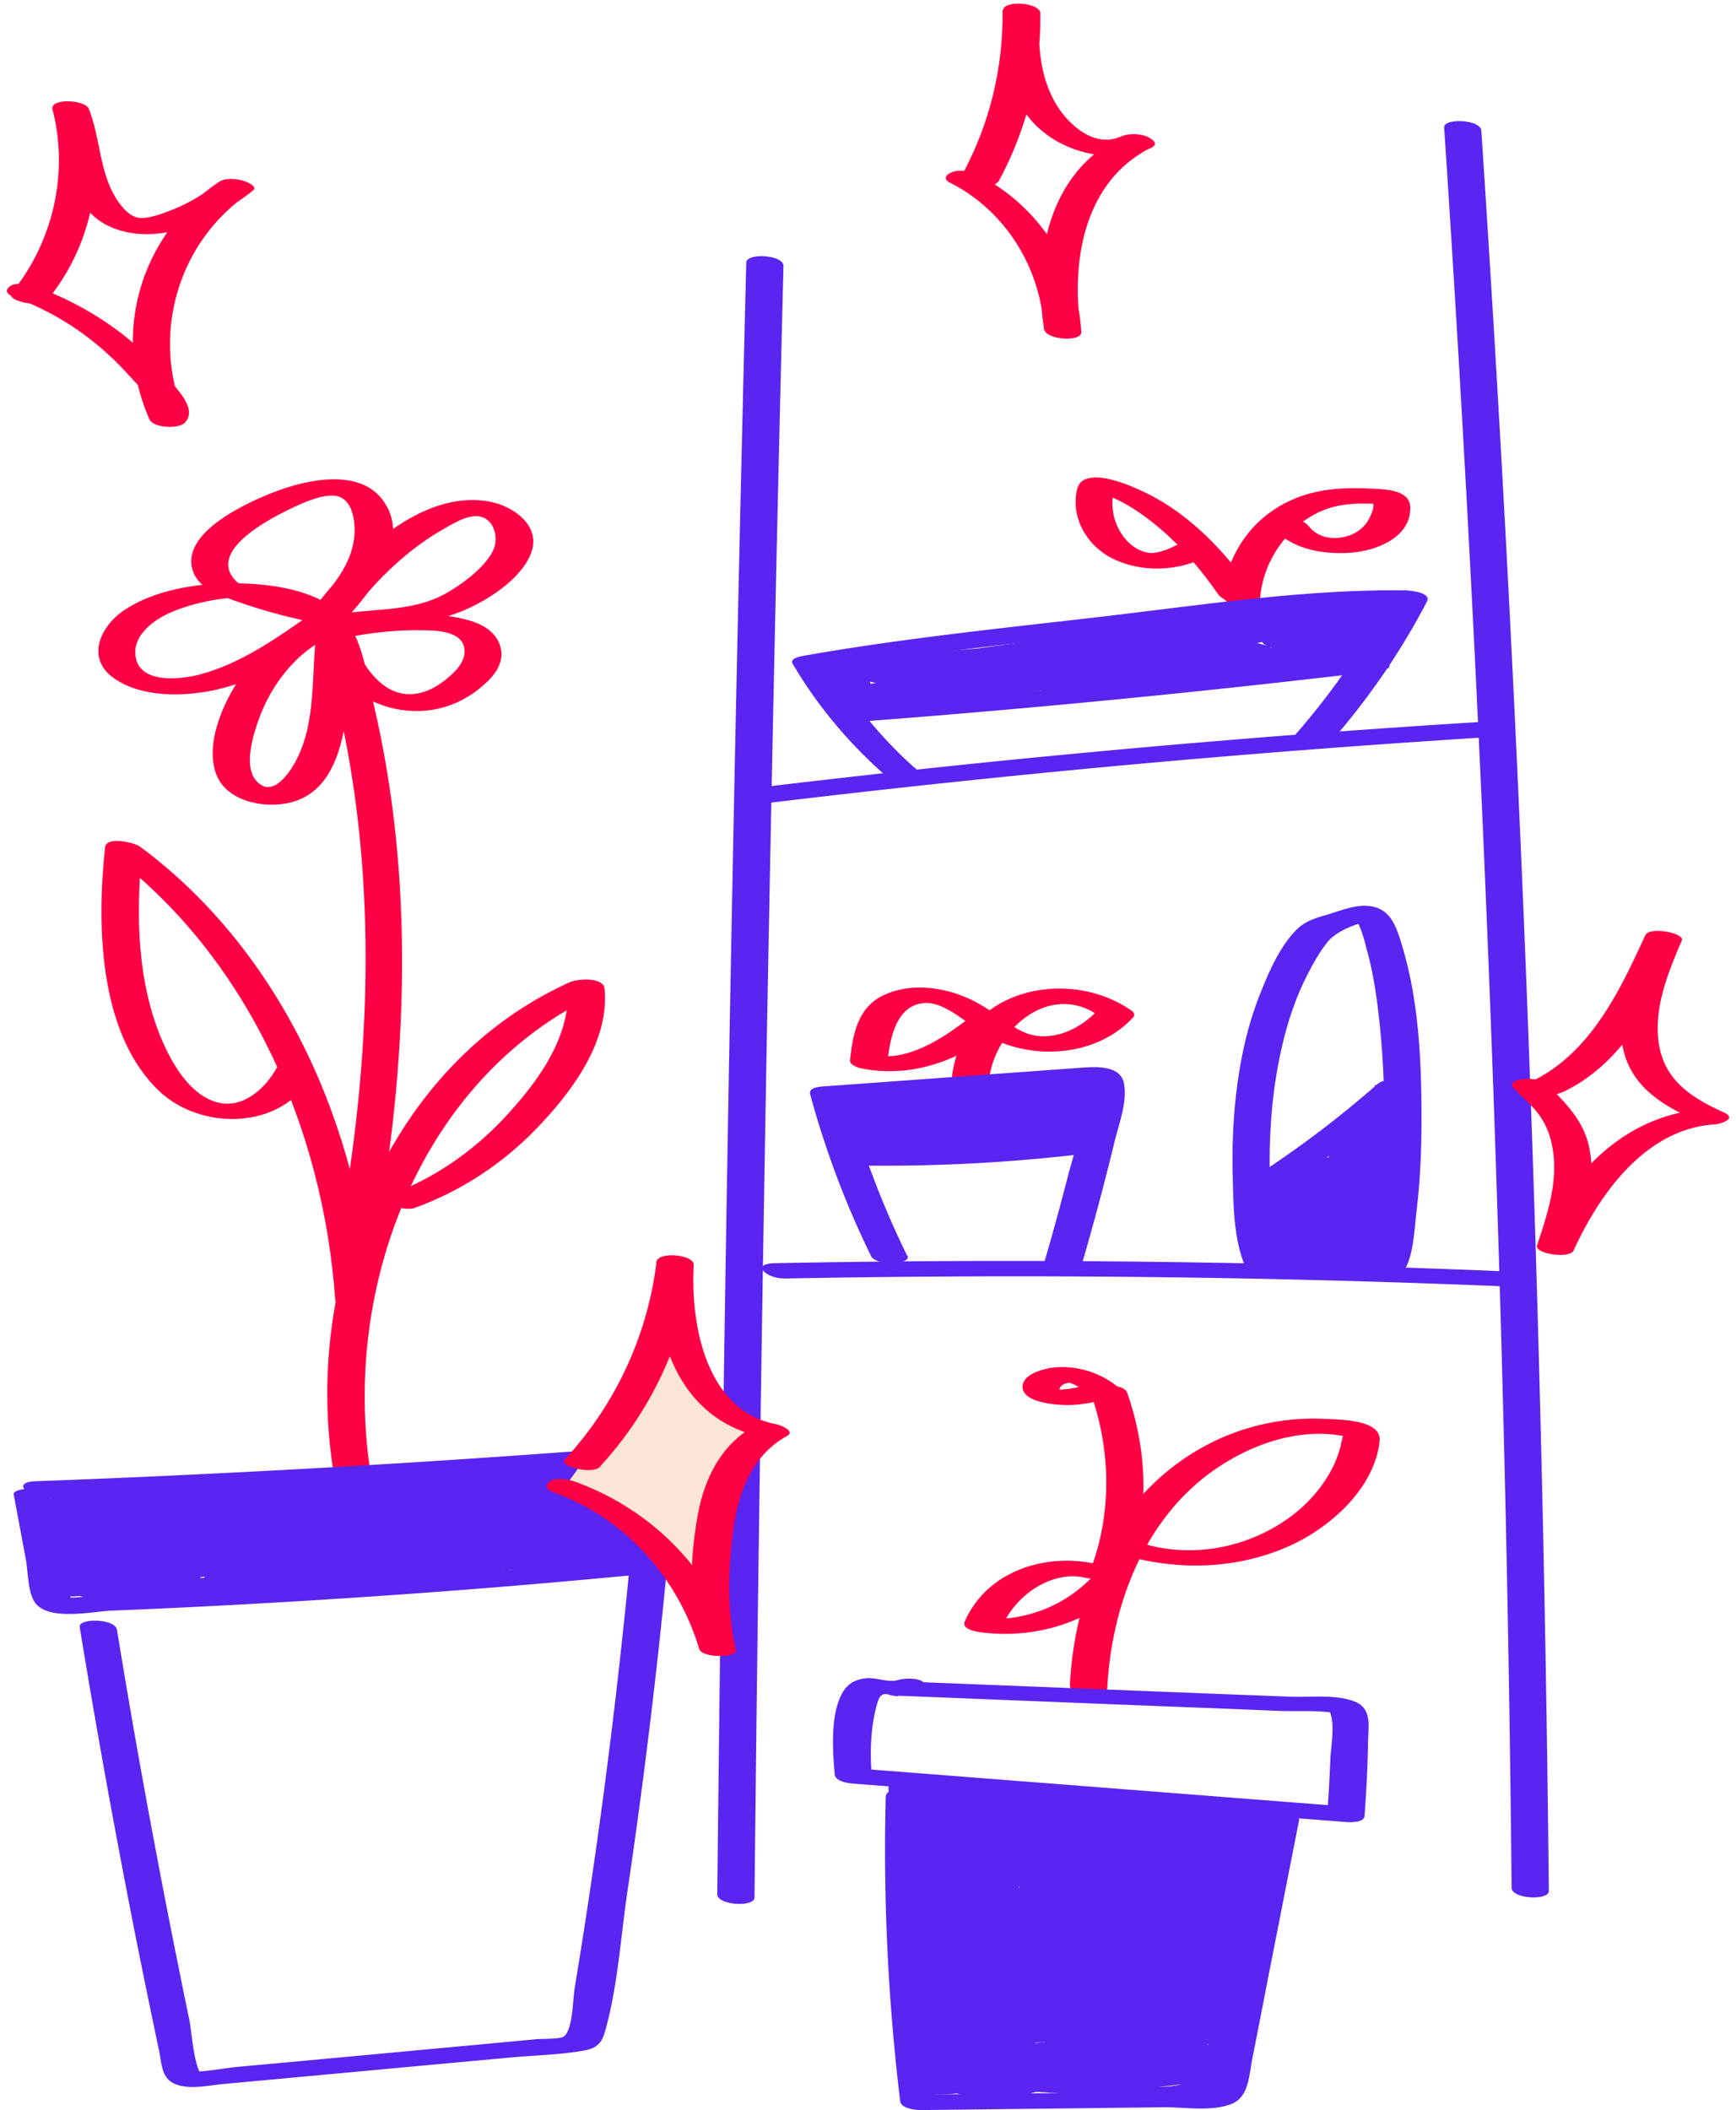 <svg xmlns="http://www.w3.org/2000/svg" width="223" height="271" fill="none"><path fill="#FE0044" d="M142.235 216.868c.552-10.947 4.947-22.326 14.408-28.533 4.323-2.838 9.654-4.691 14.889-4.065.336.048.649.096.961.144.672.12.264.048.264.048l-.264-.048-.096.505c-.12.289-.144.698-.24 1.011a14.36 14.36 0 0 1-1.633 3.729c-1.345 2.189-3.194 4.089-5.308 5.533-5.331 3.681-12.175 4.907-18.394 3.055-.841-.241-2.546-.601-3.314.048-.769.65 0 1.155.744 1.396 6.988 2.068 14.601 1.876 21.301-1.107 5.259-2.334 10.998-7.386 11.671-13.496.312-2.815-5.284-2.767-7.157-2.863a29.391 29.391 0 0 0-9.701 1.179c-6.34 1.876-11.911 5.894-15.778 11.259-4.562 6.327-6.772 14.073-7.156 21.796-.072 1.395 4.707 1.756 4.779.409h.024z"/><path fill="#FE0044" d="M140.626 200.821c-6.532-1.371-13.856 1.011-16.69 7.41-.48 1.059 1.585 1.347 2.209 1.42 6.772.866 13.881-1.251 18.683-6.159.673-.698-1.224-1.251-1.56-1.323-.865-.169-2.306-.289-3.002.409-1.873 1.924-4.179 3.44-6.724 4.33a18.22 18.22 0 0 1-3.722.89c-.481.048-1.057.096-1.706.096h-.624c-.384-.024-.768-.072-1.153-.12l2.21 1.419c.96-2.165 2.521-4.089 4.562-5.316.985-.602 2.042-1.059 3.17-1.275 1.201-.241 2.018-.193 2.978 0 .769.168 2.474.361 3.002-.409.528-.77-1.153-1.227-1.561-1.323l-.072-.049z"/><path fill="#FE0044" d="M144.997 201.688c2.713-7.386 2.377-15.469-.216-22.855-.433-1.251-5.14-1.299-4.659.096 2.521 7.193 2.737 15.132.096 22.326-.36 1.01 4.25 1.876 4.779.409v.024z"/><path fill="#FE0044" d="M143.387 177.967a11.025 11.025 0 0 0-4.01-1.997c-1.801-.481-3.818-.577-5.619 0-.697.217-1.417.529-1.946 1.059-.456.457-.624 1.202-.264 1.78.529.818 1.609 1.106 2.498 1.323.96.217 1.945.289 2.906.313 1.849.024 3.65-.361 5.427-.746.264-.048.72-.289.768-.626.048-.336-.408-.625-.648-.745-1.057-.506-2.258-.53-3.386-.289.48-.096.048 0-.072 0-.144.024-.288.048-.432.096-.289.048-.577.12-.865.169-.288.048-.576.096-.865.12-.144 0-.288 0-.432.048.168 0 .601-.096 0 0h-.36c-.12-.048-.312-.024-.432-.024-.457-.048.552.12.072 0-.192-.048-.577-.168.12.048-.312-.096.36.168.144.072-.12-.048-.072-.024.144.096-.096-.072-.096-.072-.024 0 .096.145-.072-.192-.072-.24l.072.265a1.17 1.17 0 0 1 .072-.578l-.096.241c.072-.145.168-.265.264-.385.12-.096.12-.096 0 0l.096-.072c.144-.073.288-.193.432-.217-.384.096 0 0 .073 0 .072-.024.168-.048.24-.072-.289.048-.337.072-.12.024.12 0 .264 0 .384-.048-.36.024-.432.024-.192 0h.264-.264.192c.192 0 .096 0-.312-.048.072 0 .168.024.24.048-.529-.169.432.072 0 0 .048 0 .408.168.408.144-.264-.12-.312-.12-.12-.048.048.024.12.048.168.072.144.072.264.121.384.193.048 0 .457.264.264.144-.192-.12.217.144.241.169.144.096.264.192.408.312.84.65 2.209.818 3.242.626.384-.072.912-.145 1.152-.481.193-.265.072-.578-.168-.77l.024.024zm-95.745 11.428c-3.89-24.058 6.532-51.555 29.658-61.972l-4.418-.866c.6 6.399-3.699 12.221-7.805 16.696-4.106 4.474-9.318 8.155-15.153 10.248-2.353.842 2.09 2.069 3.266 1.66 6.003-2.165 11.359-5.678 15.777-10.273 4.419-4.595 9.342-11.066 8.693-17.898-.144-1.54-3.506-1.275-4.418-.866-23.462 10.561-34.365 38.419-30.402 62.886.24 1.516 4.97 1.516 4.778.409l.024-.024z"/><path fill="#FE0044" d="M47.81 167.286c-1.584-22.398-11.502-44.964-29.825-58.556-.672-.505-4.347-1.395-4.49.096-1.057 9.864-.865 23.697 6.82 31.179 5.426 5.292 15.897 5.148 19.763-1.901.696-1.299-3.914-2.093-4.563-.914-1.44 2.622-4.298 5.22-7.54 4.402-3.41-.866-5.692-4.667-7.012-7.65-3.362-7.554-3.555-16.599-2.69-24.683l-4.49.096c18.01 13.352 27.712 35.533 29.273 57.522.096 1.491 4.875 1.636 4.779.409h-.024z"/><path fill="#FE0044" d="M48.219 159.179c4.154-22.662 5.067-46.287-.24-68.829-.937-3.97-1.561-9.695-5.091-12.269-3.53-2.574-8.79-3.151-12.968-3.176-4.587 0-10.014.842-13.905 3.417-3.097 2.044-5.043 6.182-1.416 8.757 3.626 2.574 9.15 2.405 13.232 1.491 6.075-1.395 11.382-5.004 16.425-8.564 1.105-.77-.696-1.42-1.296-1.54-2.426-.457-4.827-1.01-7.205-1.732-1.56-.481-4.298-.962-5.475-2.141-3.554-3.633 3.65-7.554 6.22-8.853 1.68-.843 4.226-2.093 6.171-2.093 2.378 0 2.906 2.67 2.882 4.595-.072 3.776-2.545 6.736-4.899 9.43l4.563.914c3.29-4.282 7.228-8.107 11.959-10.754 1.369-.77 3.578-2.165 5.187-1.226 1.345.794 1.61 2.862.96 4.138-1.104 2.213-4.01 4.33-6.075 5.485-4.587 2.574-10.11 1.78-15.08 2.91-4.324.987-7.974 3.393-10.64 6.953-2.473 3.296-5.162 8.83-3.865 13.015.96 3.104 4.418 4.283 7.396 4.234 10.806-.144 9.39-14.94 10.398-22.132l-1.249.721c3.242-.65 6.508-1.034 9.846-.986 1.85.024 5.547 0 5.62 2.646.048 1.492-1.225 2.719-2.282 3.585-2.57 2.14-5.667 2.863-8.429.577-2.09-1.756-3.266-4.258-3.914-6.856-.312-1.227-5.02-1.42-4.659.096 2.281 9.358 13.664 13.665 21.325 7.337 1.585-1.299 3.17-3.055 2.57-5.244-.529-1.973-2.402-2.983-4.227-3.464-5.668-1.516-12.464-.674-18.107.433-.408.072-1.177.192-1.249.721-.768 5.51.024 11.692-2.617 16.793-.913 1.78-3.098 4.979-5.14 2.742-1.728-1.9-.408-5.966.337-8.035 1.56-4.306 4.73-8.468 8.957-10.441 4.803-2.237 10.446-1.275 15.49-2.767 3.626-1.082 9.149-4.306 10.518-8.107 1.272-3.512-2.402-6.014-5.404-6.544C54.03 62.83 45.53 71.37 40.678 77.672c-.84 1.083 3.674 1.949 4.563.914 3.122-3.56 7.516-9.623 3.89-14.41-3.122-4.114-9.894-2.526-13.904-.987-3.362 1.3-12.223 5.22-10.422 10.225.84 2.31 3.602 3.103 5.691 3.85 3.602 1.274 7.3 2.236 11.047 2.934l-1.297-1.54c-4.49 3.152-9.27 6.592-14.649 7.987-2.545.65-7.925 1.252-8.213-2.622-.192-2.454 2.258-4.306 4.227-5.22 4.635-2.165 14.625-3.777 18.37 1.01 1.298 1.66 1.754 4.162 2.306 6.183.793 2.863 1.441 5.726 2.017 8.637 4.155 21.122 3.098 43.014-.768 64.089-.24 1.251 4.515 1.852 4.779.409l-.096.048z"/><path fill="#5A25F1" d="M5.713 192.185a1925.015 1925.015 0 0 0 77.182-4.451c3.242-.265.985-2.117-1.104-1.949a1877.255 1877.255 0 0 1-77.182 4.451c-3.266.12-.96 2.045 1.104 1.949z"/><path fill="#5A25F1" d="m1.775 192.017 1.537 8.204c.288 1.491.24 4.498 1.297 5.749 1.873 2.214 7.324.987 9.677.891a1223.578 1223.578 0 0 0 32.516-1.757 1189.45 1189.45 0 0 0 31.266-2.502c2.546-.24 5.115-.457 7.66-.721 1.298-.145 3.003-.121 3.795-1.372.96-1.515.48-4.402.48-6.086 0-2.719-.096-5.437-.288-8.156-.096-1.395-3.146-1.275-4.034-1.034-1.513.433-3.05.842-4.563 1.275-1.032.289-.72.842-.12 1.347.745.626 2.498.529 3.386.289 1.513-.433 3.05-.842 4.563-1.275l-4.035-1.035c.168 2.334.264 4.667.288 7.001 0 1.684.433 4.571-.192 6.135-.624 1.563-3.458 1.227-5.115 1.371-2.16.216-4.322.409-6.484.601a1143.33 1143.33 0 0 1-27.16 2.141c-9.053.602-17.338 1.083-26.007 1.492-2.378.12-4.73.217-7.108.313-.6.024-5.74.577-5.908.216 1.753.963 2.257.626 1.513-.962l-.216-1.179a151.707 151.707 0 0 0-.672-3.512l-1.321-7.049c-.288-1.516-4.995-1.468-4.78-.409h.025v.024z"/><path fill="#5A25F1" d="M10.228 208.905a1218.89 1218.89 0 0 0 6.46 36.062c1.2 6.183 2.473 12.365 3.77 18.524.288 1.395.288 3.176 1.657 3.97 1.777 1.058 4.683.36 6.556.192 12.343-1.131 24.687-2.285 37.03-3.416 2.954-.265 6.028-.337 8.957-.818 1.753-.289 2.546-.722 3.05-2.478 1.633-5.702 2.017-12.101 2.882-17.971a824.28 824.28 0 0 0 5.067-41.379c.12-1.347-4.659-1.804-4.779-.409-1.753 18.115-4.082 36.183-7.06 54.154-.24 1.395-.216 5.388-1.417 6.23-.48.337-2.978.265-3.578.337-1.2.121-2.377.217-3.578.337-4.587.433-9.15.842-13.736 1.275-4.587.433-9.15.842-13.737 1.275-2.377.217-4.778.433-7.156.65-2.09.192-4.538.77-6.628.577l2.017.65c-1.152-1.299-1.344-5.654-1.705-7.362a586.72 586.72 0 0 1-1.416-6.953 1029.06 1029.06 0 0 1-2.834-14.506 1141.387 1141.387 0 0 1-5.02-28.508c-.24-1.516-4.97-1.516-4.778-.409l-.024-.024z"/><path fill="#FE0044" d="M127.058 138.56c.84-6.567 7.924-12.509 14.144-8.083l-.168-.77c-1.921 2.117-4.923 3.729-7.877 3.32-1.657-.216-3.025-1.179-4.346-2.117-1.537-1.082-3.074-2.141-4.827-2.863-3.266-1.371-7.3-1.78-10.566-.192-3.266 1.588-3.891 5.052-4.227 8.324-.072.673 1.249 1.01 1.681 1.082 6.388 1.179 12.295-1.082 17.338-4.931 1.465-1.131-3.025-2.118-4.058-1.324-3.218 2.478-7.613 5.317-11.863 4.523l1.681 1.083c.312-2.983 1.057-7.723 4.995-7.795 1.681-.024 3.434 1.179 4.755 2.093 1.441.986 2.833 2.093 4.442 2.791 5.692 2.478 13.136 1.636 17.435-3.08.216-.24.048-.601-.168-.769-8.213-5.822-21.733-2.767-23.126 8.275-.168 1.299 4.611 1.829 4.779.409l-.024.024z"/><path fill="#5A25F1" d="m115.386 217.782 28.289 1.131 14.145.553 6.484.265c2.521.096 5.427-.145 7.876.409l-1.609-.818c1.081 1.684.385 4.835.312 6.736a157.213 157.213 0 0 1-.384 6.712l2.474-.746c-21.085-1.636-42.169-3.296-63.278-4.932l2.305 1.179c-.264-3.127-.192-6.423.673-9.454.528-1.829 1.128-1.131 2.689-1.035a8.947 8.947 0 0 0 3.194-.361c1.081-.313.721-.842.12-1.347-.744-.625-2.521-.553-3.386-.289-1.152.337-2.809-.385-4.058-.24-1.081.12-2.017.481-2.69 1.371-1.969 2.646-1.585 7.891-1.32 10.97.072.89 1.681 1.131 2.305 1.179 21.085 1.636 42.169 3.296 63.278 4.932.528.048 2.401.12 2.473-.746.24-3.176.408-6.327.456-9.503.024-1.972.529-4.21-1.561-5.148-2.425-1.058-5.955-.577-8.549-.698l-10.014-.385-40.079-1.587c-.529 0-2.45-.145-2.474.745-.024.891 1.753 1.155 2.305 1.179l.024-.072z"/><path fill="#5A25F1" d="M113.778 230.701a269.503 269.503 0 0 0 1.849 39.117c.12 1.083 2.209 1.203 2.953 1.179l20.917-.241 9.99-.12c2.665-.024 6.556.65 9.029-.577 1.945-.987 1.969-3.825 2.354-5.678.672-3.392 1.344-6.808 1.993-10.2 1.345-6.809 2.665-13.593 4.01-20.401.24-1.227-4.49-1.852-4.779-.409-1.224 6.183-2.425 12.366-3.65 18.524l-1.729 8.805c-.312 1.54-.6 3.08-.912 4.643-.168.891-.241 2.743-1.105 3.224-.865.481-2.906.072-3.938.096l-4.755.048-9.51.097-19.019.216 2.954 1.179a273.085 273.085 0 0 1-1.85-39.117c.024-1.42-4.754-1.733-4.778-.409l-.024.024z"/><path fill="#FE0044" d="M161.854 76.972c.264-3.656 2.041-7.024 4.803-9.406 1.296-1.107 2.833-1.973 4.49-2.43 1.057-.289 2.162-.409 3.242-.457h1.513c.264 0 .529 0 .769.048.312 0 1.176.313.312-.024l-.817-.409c.721.553-.264 2.358-.624 2.863-.696.938-1.729 1.564-2.858 1.804-1.633.337-3.362.12-4.61-1.42-.649-.793-1.922-.961-2.882-.937-.312 0-2.378.288-1.777 1.034 2.377 2.935 6.58 3.609 10.158 3.344 3.146-.24 7.636-1.9 7.588-5.774-.024-2.189-2.833-2.333-4.466-2.43-2.162-.12-4.347-.144-6.508.193-3.314.505-6.364 1.925-8.765 4.306-2.402 2.382-4.059 5.774-4.299 9.262-.096 1.372 4.683 1.78 4.779.41l-.048.023z"/><path fill="#FE0044" d="M161.206 76.275c-3.698-5.269-8.261-10.225-14.145-13.04-1.561-.745-3.242-1.443-4.947-1.78-1.008-.192-2.857-.312-3.482.746-.36.578-.432 1.42-.456 2.093-.096 3.08 1.849 5.894 4.491 7.314 3.722 1.972 8.669 1.852 12.343-.169.937-.505-.216-1.203-.744-1.395-.961-.337-2.378-.457-3.314.048-.937.505-2.306.962-3.098.938-.937-.048-1.969-.505-2.834-1.323-.864-.818-1.561-1.997-1.873-3.175-.264-.963-.504-2.96.264-3.73l-1.153.482.241-.048-1.85-.073c3.026.626 6.268 2.887 8.67 4.98 2.761 2.406 5.091 5.22 7.18 8.204.576.818 1.969.962 2.882.938.336 0 2.329-.24 1.777-1.034l.048.024z"/><path fill="#5A25F1" d="M96.92 243.692c.576-54.49 1.464-108.957 2.641-163.447.336-15.373.696-30.745 1.081-46.094.024-1.42-4.755-1.732-4.78-.409a14258.83 14258.83 0 0 0-3.169 163.447 14723.4 14723.4 0 0 0-.552 46.094c0 1.419 4.778 1.708 4.778.409zm102.037-.842a4014.657 4014.657 0 0 0-5.644-175.86 4344.87 4344.87 0 0 0-3.026-50.209c-.096-1.467-4.875-1.636-4.778-.409a4052.49 4052.49 0 0 1 7.852 175.812c.384 16.744.649 33.513.817 50.257 0 1.443 4.803 1.708 4.779.409z"/><path fill="#5A25F1" d="M98.12 103.196a1612.866 1612.866 0 0 1 92.623-8.492c3.242-.193.985-2.093-1.104-1.95a1610.525 1610.525 0 0 0-93.776 8.589c-.865.097-1.441.458-.985 1.227.456.77 2.522.722 3.242.626zm2.522 61.01c31.291-.601 62.605-.265 93.896 1.059.528 0 2.449.12 2.473-.746.024-.866-1.753-1.155-2.305-1.179a1531.413 1531.413 0 0 0-95.169-1.107c-3.266.072-.96 1.997 1.105 1.949v.024z"/><path fill="#5A25F1" d="M116.539 161.295a116.545 116.545 0 0 1-7.828-20.786l-1.777 1.035c5.835-.433 11.647-.842 17.482-1.275 5.836-.434 11.599-1.227 17.338-1.227l-2.305-.458c1.345.578-1.777 10.586-2.113 11.861a338.763 338.763 0 0 1-3.266 11.932c-.312 1.107 4.346 1.877 4.779.409a353.804 353.804 0 0 0 4.274-15.95c.553-2.333 1.729-5.316 1.249-7.722-.456-2.286-3.53-2.117-5.307-1.997-11.071.794-22.141 1.612-33.212 2.406-.6.048-2.017.12-1.777 1.034a116.549 116.549 0 0 0 7.829 20.786c.624 1.251 5.259 1.107 4.658-.096l-.024.048zm48.149 1.395c-1.633-3.801-1.537-8.516-1.585-12.606-.048-4.09.216-8.372.937-12.51.72-4.138 1.873-8.372 3.794-12.173.768-1.516 1.609-3.056 2.666-4.379 1.152-1.467 4.034-2.622 5.907-2.742l-2.665-.674c1.08.986 1.536 3.32 1.921 4.691.552 2.021.912 4.09 1.2 6.159.505 3.753.793 7.53.913 11.307s.048 7.723-.24 11.572a71.577 71.577 0 0 1-.673 6.014c-.216 1.347-.288 4.667-1.441 5.509-1.464 1.107 3.002 2.093 4.059 1.323 2.137-1.587 2.161-6.158 2.473-8.564.481-3.945.649-7.915.649-11.884 0-7.362-.336-15.181-2.498-22.278-.816-2.718-1.609-5.1-4.803-5.124-1.609 0-3.169.65-4.706 1.107-1.537.457-2.906.818-4.035 1.948-2.185 2.19-3.578 5.461-4.707 8.3-1.368 3.44-2.257 7.073-2.785 10.73-.625 4.138-.817 8.348-.721 12.534.096 3.897.096 8.252 1.681 11.884.553 1.251 5.211 1.179 4.659-.096v-.048zM117.5 98.624a56.513 56.513 0 0 1-11.023-13.448l-1.2.987c12.463-2.238 25.095-3.513 37.678-4.98 12.583-1.468 25.695-3.513 38.615-3.392l-2.834-1.444c-3.362 6.448-7.468 12.414-12.247 17.899-.816.938 3.626 1.997 4.563.914 4.779-5.485 8.885-11.451 12.247-17.899.624-1.203-2.233-1.419-2.834-1.443-12.919-.144-25.815 1.852-38.615 3.344-12.799 1.491-25.983 2.815-38.831 5.1-.384.072-1.585.337-1.2.987 3.097 5.244 6.94 9.887 11.478 13.953.937.842 5.548.577 4.227-.602l-.024.025z"/><path fill="#5A25F1" d="M111.04 149.699c10.206.12 20.436-.481 30.546-1.804.673-.097 1.657-.505.985-1.227-.672-.722-2.353-.746-3.242-.626a206.988 206.988 0 0 1-29.393 1.708c-.553 0-2.066.169-1.778 1.035.289.866 2.234.914 2.882.938v-.024zm-.24-57.039a1542.217 1542.217 0 0 0 66.568-6.52c.864-.097 1.44-.457.984-1.227-.456-.77-2.521-.722-3.242-.626a1527.152 1527.152 0 0 1-65.415 6.448c-3.242.24-.984 2.117 1.105 1.948v-.024zm8.453 139.942v-2.767c-.865.241-1.681.505-2.498.746 7.373.721 14.769 1.515 22.165 1.9 7.397.385 14.889.241 22.238 1.492l-1.681-1.083c.624 4.114-.793 8.877-1.441 12.967a585.957 585.957 0 0 1-2.234 12.991l4.779.409a2.512 2.512 0 0 1 .024-1.515l-4.779-.409c-.216 2.79-.456 6.327-1.801 8.829-1.44 2.67-7.42 1.708-10.038 1.588-6.483-.289-12.967-1.155-19.475-.818-.769.048-1.513.096-2.281.168l-.841.072c-1.057.145-1.129.145-.24 0 .696.072.888-.24.552-.986l-.072-1.323c-.048-.746-.072-1.468-.12-2.214a311.639 311.639 0 0 1-.336-10.585c-.12-6.76-.072-13.544-.048-20.304l-4.779-.409a190.59 190.59 0 0 0 2.594 26.126c.216 1.347 4.706 1.804 4.778.409a133.42 133.42 0 0 0 0-15.204c-.072-1.468-4.85-1.66-4.778-.409a164.867 164.867 0 0 0 2.137 20.016c.24 1.371 4.803 1.756 4.779.409-.072-7.964.144-15.951.6-23.914l-4.779-.409a131.226 131.226 0 0 0 2.522 22.061c.264 1.323 4.755 1.804 4.779.409.168-7.482.408-14.988 1.945-22.349l-4.779-.409c.6 7.241 1.008 14.554 2.689 21.627.313 1.275 4.563 1.877 4.779.409 1.033-7.121 2.066-14.266 3.098-21.387l-4.779-.409 1.033 12.029c.168 1.997.312 4.018.504 6.014.144 1.396.216 2.19 1.489 2.911.672.385 4.034 1.011 4.155-.312a133.16 133.16 0 0 1 2.569-16.841l-4.779-.409c.625 6.183 1.273 12.366 2.666 18.428.288 1.3 4.563 1.877 4.779.409.456-3.031.912-6.062 1.344-9.093l.649-4.331c.072-.481.216-3.849.816-4.041l-4.034-1.035c.336 5.918.961 11.812 1.873 17.658.216 1.348 4.539 1.829 4.779.409 1.009-6.014 2.089-12.028 4.202-17.754l-4.778-.409c0 5.702.216 11.403.72 17.081.096 1.058 2.233 1.227 2.954 1.179 1.849-.121 2.209-.65 2.665-2.406a1043.69 1043.69 0 0 0 1.921-7.193c1.297-4.812 2.57-9.599 3.867-14.411l-4.779-.409c-.745 3.007-1.465 5.991-2.209 8.998l4.778.409c.505-4.162.745-8.348.673-12.534-.024-1.372-4.539-1.781-4.779-.409a23.909 23.909 0 0 0 0 8.059c.096.529.624.794 1.105.938l.552.145c.744.216 3.002.673 3.554-.265 1.081-1.732 1.273-3.464.649-5.413-.385-1.251-3.891-1.203-4.611-.409-2.666 2.911-4.059 6.568-5.403 10.225l4.778.408c.217-2.983.168-5.942-.096-8.925-.12-1.275-4.202-1.78-4.682-.673-1.177 2.718-1.081 5.461.456 8.011.576.962 3.962 1.515 4.611.409 1.753-3.032 1.849-6.448.168-9.527-.577-1.083-3.002-1.131-3.963-.77-3.674 1.323-4.61 5.557-4.586 9.118 0 1.323 4.13 1.684 4.682.673 1.105-2.068 1.681-4.306 1.345-6.688-.312-2.237-1.08-3.247-3.41-3.44-4.731-.409-6.172 5.341-6.196 9.07 0 1.395 4.467 1.78 4.779.409.625-2.67.505-5.196-.24-7.795-.336-1.154-3.17-.986-3.962-.77-2.786.746-2.786 5.943-3.098 8.228l4.779.409a40.936 40.936 0 0 0-1.177-7.265c-.288-1.179-3.194-.963-3.962-.77l-.913.216c-.336.073-.672.289-.768.626a88.395 88.395 0 0 0-1.657 7.073l4.779.409a63.492 63.492 0 0 0-1.081-7.362c-.288-1.395-3.002-1.275-4.034-1.034l-.889.216c-.312.072-.696.289-.768.626a80.495 80.495 0 0 1-1.898 7.049l4.731.168c-.816-2.43-1.633-4.86-2.449-7.314-.408-1.25-3.867-1.202-4.611-.408-1.393 1.515-1.897 3.416-2.329 5.388l4.73.169c-.648-1.877-1.296-3.777-1.945-5.654-.384-1.106-3.146-1.082-3.962-.77-1.177.458-1.537.987-1.849 2.19-.48 1.9-.649 3.945-.961 5.894l4.779.409-1.729-7.939c-.144-.698-1.057-.963-1.681-1.083l-.888-.168c-.625-.121-2.906-.385-3.098.649a45.046 45.046 0 0 1-1.297 5.004l4.779.409a60.387 60.387 0 0 0-1.873-6.784c-.385-1.131-4.419-1.467-4.731-.168a24.686 24.686 0 0 0-.6 6.64l4.778.408a36.657 36.657 0 0 0-2.377-9.286l-.696.89c2.593-.625 6.123.289 8.741.626 2.761.337 5.523.698 8.285 1.058 5.475.698 10.974 1.42 16.449 2.118l.169-1.925c-5.5-.529-11.023-1.01-16.546-1.419a430.94 430.94 0 0 0-7.853-.506c-2.401-.144-4.923-.505-7.252.337-.769.289-1.057.938-.12 1.347 6.123 2.647 12.655 3.489 19.211 4.186 1.321.145 3.818-.914 1.369-1.684-3.746-1.178-7.493-2.429-11.287-3.488-2.689-.746-5.955-1.251-8.381.457-.816.577.072 1.203.745 1.395 2.137.554 8.237 1.781 9.005-1.178.072-.313-.456-.65-.648-.746-3.843-1.708-9.774-3.224-13.352-.193-.12.169-.144.337-.048.506.816 2.381 5.043 2.453 7.012 2.622 3.554.289 7.036-.024 10.494-.818 1.369-.313.504-1.299-.36-1.54-2.594-.746-5.451-.818-7.709.866-.432.313-.456.578-.096.963 2.089 2.165 5.547 1.972 8.285 1.876 4.227-.168 8.429-.457 12.632-.842.576-.048 1.368-.313 1.2-.986-.168-.674-1.729-.842-2.257-.915a54.92 54.92 0 0 0-8.885-.336l1.104 1.948c5.187-.24 10.351-.625 15.514-1.106 1.969-.193 1.008-1.588-.409-1.805l-11.647-1.684c-.624-.096-2.665-.409-3.001.409-.337.818.96 1.203 1.561 1.324 3.818.745 7.66.697 11.526.529 2.69-.121 1.705-1.829-.48-1.949-3.482-.168-6.964-.168-10.446.12-2.93.241-6.1.385-8.597 2.117-1.129.77.72 1.396 1.297 1.54 3.001.65 5.403 1.612 7.324 4.114 1.513 1.949 2.497 4.282 3.482 6.52.408.962 2.69 1.034 3.458.89l.769-.145c.384-.072 1.2-.192 1.248-.721.12-1.203.24-1.42-.72-2.142-.817-.625-3.65-1.275-4.395-.144a16.175 16.175 0 0 0-1.825 3.849l4.779.409c.192-1.01.408-1.852.84-2.814l-1.152.481c.336-.072.672-.121 1.008-.193l-3.458-.89 2.45 8.541c.144.505 1.201.721 1.609.818l1.008.216c.817.168 2.69.361 3.098-.65.577-1.419 1.369-2.598 2.402-3.728l-4.683-.674c.144 3.56.048 7.073-.312 10.609-.144 1.323 4.586 1.805 4.779.409.336-2.261.672-4.523 1.008-6.808.192-1.275-4.491-1.828-4.779-.409a214.69 214.69 0 0 1-2.041 8.637l4.731.168-1.297-2.237c-.6-1.059-3.866-1.42-4.611-.409a10.66 10.66 0 0 0-1.801 3.801l4.779.409c-.24-1.347-.648-2.454-1.465-3.585-.72-1.01-4.154-1.563-4.731-.168-.36.914-.744 1.828-1.104 2.742l4.779.409a19.713 19.713 0 0 0-.865-4.691c-.36-1.179-4.346-1.419-4.731-.168-.408 1.371-.816 2.718-1.224 4.09l4.778.409c-.24-1.3-.576-2.527-1.032-3.753-.408-1.083-4.035-1.396-4.611-.409-.72 1.251-1.129 2.478-1.249 3.945l4.779.409c-.216-1.01-.408-2.021-.624-3.031-.216-1.083-2.113-1.203-2.954-1.179h-.816c-.649.024-1.561.12-1.826.794l-1.272 3.175 4.73.169a11.308 11.308 0 0 0-2.089-3.849c-.768-.939-3.77-1.54-4.61-.409-.769 1.058-1.345 2.141-1.85 3.344l4.779.409c-.24-1.54-.6-2.984-1.152-4.427-.433-1.155-4.299-1.419-4.731-.168-.433 1.251-.913 2.526-1.537 3.729l4.611.409c-.361-1.276-.745-2.527-1.105-3.802s-3.914-1.226-4.611-.409c-.984 1.179-1.465 2.406-1.465 3.946l4.731.168c-.312-.625-.624-1.227-.936-1.852-.505-1.011-4.035-1.492-4.611-.409-.793 1.491-1.369 2.983-1.729 4.619l4.49-.096a200.763 200.763 0 0 0-2.329-2.238c-.792-.745-3.674-1.203-4.395-.144a11.623 11.623 0 0 0-1.344 2.743l4.779.409c-.097-1.444-.193-2.911-.289-4.355-.096-1.275-4.202-1.756-4.682-.673-.601 1.371-1.081 2.718-1.393 4.186l4.731.168a13.592 13.592 0 0 0-2.042-2.358c-.84-.794-3.962-1.227-4.49.097a16.899 16.899 0 0 0-1.081 4.065l4.731.169c-.264-.987-.553-1.973-.817-2.959-.312-1.131-4.851-1.324-4.73-.169.36 3.296 1.224 5.774 4.658 6.472 3.699.769 7.589.481 11.119-.89 2.425-.939-1.921-1.877-2.762-1.757-1.969.265-3.746.048-5.595-.721l.264 1.202c1.417-.842 3.146-.817 4.731-1.01 1.585-.192 3.218-.361 4.827-.529a616.89 616.89 0 0 1 9.678-.938c2.617-.241.192-1.757-1.057-1.901-5.547-.625-11.095-.12-16.618.457l2.281 1.877a150.434 150.434 0 0 1 18.611-.939l-2.185-1.804c-6.676 2.213-13.856 1.997-20.46 4.499-2.425.914 1.921 1.876 2.762 1.756a219.11 219.11 0 0 1 16.353-1.78c2.738-.193 1.657-1.708-.48-1.949a49.639 49.639 0 0 0-11.647.144c-.576.073-1.777.53-.984 1.227 2.305 1.997 5.619 2.117 8.525 2.238 3.77.168 7.54-.048 11.286-.578 1.441-.216 1.561-1.203.144-1.66-2.473-.77-4.995-1.227-7.588-1.227-1.849 0-4.347-.072-5.595 1.564-.601.77 1.2 1.227 1.561 1.323 5.187 1.227 10.686.217 14.72-3.392.12-.168.144-.337.048-.505l-.408-.794c-.408-.818-2.137-.962-2.882-.938-1.921.096-3.41.577-4.178 2.43-.384.938 2.689 1.203 2.954 1.178 1.801-.048 3.53-.505 4.418-2.189.432-.818-1.056-1.227-1.561-1.323-3.314-.698-6.604-.409-9.629 1.155-.721.385-.169.938.264 1.203 3.362 1.996 7.804 2.141 11.262.312l-4.298-1.13c-2.642 3.296 3.242 4.907 5.139 2.839.816-.891-3.578-1.997-4.563-.915l-.264.289 1.729-.529h-.408a78.19 78.19 0 0 0 2.305.457c.072-.481.288-.914.649-1.227 1.032-1.275-3.675-1.468-4.299-1.131-1.393.746-2.353.77-3.698-.048l.264 1.203c1.345-.698 2.642-1.059 4.154-.746l-1.56-1.323c-.121.241-.601 1.155-.961 1.155l2.954 1.179.504-.891-2.882-.938c.601 1.179-3.218 2.55-3.746 2.719-1.537.481-2.954.505-4.515.144l1.561 1.323c1.033-1.371 4.803-.192 6.052.193l.144-1.66c-2.305.337-4.635.553-6.964.553-1.873 0-4.851.385-6.34-.938l-.984 1.227a40.727 40.727 0 0 1 9.221-.096l-.48-1.949a250.96 250.96 0 0 0-17.507 1.852l2.762 1.757c6.58-2.502 13.784-2.286 20.46-4.499 2.33-.77-1.465-1.805-2.185-1.805a159.494 159.494 0 0 0-19.764 1.035c-.768.096-1.561.481-.985 1.227.577.746 2.426.722 3.242.625 4.731-.505 9.438-.938 14.193-.409l-1.057-1.9c-3.818.337-7.612.722-11.431 1.131-3.121.336-6.82.24-9.581 1.9-.625.385-.288.962.264 1.203 3.65 1.54 7.42 2.069 11.359 1.516l-2.762-1.757c-1.609.626-3.842 1.444-5.571.939-1.729-.506-1.969-2.863-2.138-4.451l-4.73-.168c.264.986.552 1.972.816 2.959.312 1.106 4.563 1.467 4.731.168a14.946 14.946 0 0 1 1.081-4.066l-4.491.097c.6.577 1.105 1.154 1.585 1.852.624.914 4.394 1.636 4.731.168.288-1.275.648-2.478 1.176-3.704l-4.682-.674.288 4.354c.096 1.444 4.346 1.732 4.779.409.288-.89.624-1.491 1.128-2.237l-4.394-.144c.768.745 1.537 1.491 2.329 2.237.72.674 4.203 1.299 4.491-.096a14.994 14.994 0 0 1 1.513-4.138l-4.611-.409c.312.625.624 1.227.936 1.852.481.939 4.707 1.54 4.731.169.024-1.372.384-2.43 1.249-3.465l-4.611-.409c.36 1.275.745 2.526 1.105 3.802.312 1.082 4.106 1.395 4.611.409a30.707 30.707 0 0 0 1.753-4.211l-4.731-.168c.48 1.275.816 2.55 1.032 3.897.217 1.468 4.227 1.708 4.779.409.433-1.034.985-1.948 1.633-2.838l-4.61-.409c.96 1.178 1.632 2.381 2.089 3.849.408 1.251 4.25 1.347 4.731.168l1.272-3.175-1.825.769h.817c-.985-.409-1.969-.818-2.954-1.202.216 1.01.408 2.02.624 3.031.265 1.299 4.683 1.828 4.779.409.096-1.299.36-2.286 1.033-3.44l-4.611-.409c.384 1.058.696 2.117.913 3.223.264 1.372 4.37 1.829 4.778.409.409-1.419.817-2.718 1.225-4.09l-4.731-.168a16.26 16.26 0 0 1 .745 4.162c.072 1.443 4.274 1.684 4.779.409.36-.914.744-1.828 1.104-2.743l-4.731-.168c.697.962 1.129 1.852 1.345 3.055.24 1.372 4.419 1.829 4.779.409a8.931 8.931 0 0 1 1.585-3.296l-4.611-.409 1.297 2.238c.576 1.01 4.347 1.564 4.731.168.744-2.863 1.441-5.75 2.041-8.636l-4.779-.409c-.336 2.261-.672 4.522-1.008 6.808l4.779.409c.36-3.537.456-7.073.312-10.61-.072-1.491-3.939-1.491-4.683-.673-1.153 1.275-1.969 2.646-2.618 4.234l3.098-.65-1.008-.216 1.609.818-2.45-8.541c-.288-.962-2.81-1.01-3.458-.89-.648.121-1.657.121-2.161.674-.697.722-.889 2.406-1.057 3.32-.24 1.275 4.347 1.756 4.779.409a13.408 13.408 0 0 1 1.609-3.344l-4.395-.144c.24.336.289.721.144 1.106l1.249-.722-.768.145 3.458.89c-1.297-2.959-2.666-5.966-4.995-8.252-2.45-2.406-5.764-3.296-9.054-4.017l1.297 1.539c2.065-1.443 4.827-1.443 7.252-1.588a72.601 72.601 0 0 1 7.589-.048l-.48-1.948c-3.002.144-6.028.264-9.006-.289l-1.441 1.732 11.647 1.684-.408-1.804c-4.779.457-9.558.794-14.36 1.01-.625.024-1.994.121-1.777 1.035.216.818 2.305.962 2.881.938a50.36 50.36 0 0 1 7.613.289l-1.057-1.901c-2.641.241-5.259.433-7.9.578-1.681.096-5.284.938-6.532-.361l-.096.962c.336-.289.72-.529 1.104-.746l-.36-1.539c-2.449.553-4.971.769-7.492.529a16.762 16.762 0 0 1-1.874-.265c.481-.553 1.081-.746 1.777-.577 1.057-.048 2.282.481 3.218.914l-.648-.746-.168.602.768-.626a3.804 3.804 0 0 1-2.257.169l.744 1.395c1.585-1.107 4.419.481 6.1 1.01 2.329.722 4.635 1.444 6.964 2.165l1.369-1.684c-5.403-.577-10.854-1.13-15.897-3.32l-.12 1.348c2.041-.746 5.163 0 7.3.144 2.329.144 4.659.313 6.964.481 4.659.361 9.294.77 13.928 1.227.553.048 2.402.12 2.474-.746.072-.866-1.825-1.106-2.306-1.178-6.339-.818-12.703-1.636-19.043-2.454-3.218-.409-6.436-.866-9.654-1.179-2.737-.265-5.499-.578-8.189.096-.408.096-.888.385-.696.89a34.496 34.496 0 0 1 2.233 8.757c.168 1.444 4.851 1.684 4.779.409-.12-2.261.096-4.451.601-6.64l-4.731-.168a56.193 56.193 0 0 1 1.753 6.255c.288 1.371 4.322 1.828 4.779.409.528-1.636.96-3.296 1.296-5.004l-3.097.649.888.169-1.681-1.083 1.729 7.939c.288 1.299 4.539 1.877 4.779.409.216-1.251.408-2.526.624-3.777.072-.457.168-2.863.673-3.055l-3.963-.77c.649 1.876 1.297 3.777 1.946 5.653.384 1.107 4.442 1.468 4.73.169.385-1.804.841-3.513 2.114-4.908l-4.611-.409c.816 2.43 1.633 4.86 2.449 7.314.409 1.178 4.323 1.395 4.731.168a70.62 70.62 0 0 0 1.897-7.049l-.768.626.888-.217-4.034-1.034c.48 2.429.84 4.883 1.081 7.361.12 1.372 4.514 1.805 4.778.409a89.474 89.474 0 0 1 1.657-7.073l-.768.626.912-.217-3.962-.77a40.045 40.045 0 0 1 1.057 6.761c.096 1.371 4.587 1.804 4.779.409.12-.939.576-6.736 1.585-7.001l-3.963-.77c.697 2.43.697 4.836.12 7.265l4.779.409c0-1.972.48-7.121 2.954-7.698l-2.354.048.529.12-1.609-.818c.936 2.719.72 5.534-.625 8.06l4.683.673c0-2.381.336-6.904 3.05-7.866l-3.962-.77c1.465 2.718 1.465 5.822-.072 8.492l4.61.409c-1.296-2.165-1.561-4.667-.552-7.001l-4.683-.673c.264 2.983.288 5.942.096 8.925-.096 1.419 4.323 1.684 4.779.409 1.273-3.512 2.618-6.953 5.187-9.743l-4.61-.409c.48 1.539.288 3.007-.577 4.378l3.554-.265-.552-.144 1.105.938a22.685 22.685 0 0 1 0-8.059l-4.779-.409a87.436 87.436 0 0 1-.673 12.534c-.168 1.323 4.443 1.78 4.779.409.745-3.007 1.465-5.99 2.21-8.997.288-1.179-4.395-1.853-4.779-.409-1.033 3.825-2.042 7.626-3.074 11.451-.48 1.828-.985 3.681-1.465 5.509-.48 1.829-.72 4.451-1.681 6.015l1.729-.53h-.288c.984.409 1.969.818 2.954 1.203a184.068 184.068 0 0 1-.721-17.081c0-1.443-4.322-1.684-4.779-.409-2.113 5.75-3.194 11.74-4.202 17.755l4.779.409a180.895 180.895 0 0 1-1.873-17.658c-.072-1.372-3.17-1.324-4.035-1.035-2.713.89-2.329 5.076-2.665 7.434-.553 3.753-1.105 7.506-1.681 11.259l4.778.409c-1.392-6.063-2.041-12.246-2.665-18.428-.144-1.372-4.491-1.805-4.779-.409a137.088 137.088 0 0 0-2.57 16.84l4.155-.313c-.624-.361-.432-4.09-.504-4.883l-.409-4.74-.84-9.887c-.12-1.372-4.587-1.805-4.779-.409-1.033 7.121-2.065 14.266-3.098 21.387l4.779.409c-1.681-7.097-2.089-14.387-2.69-21.628-.12-1.371-4.49-1.804-4.778-.409-1.537 7.362-1.777 14.868-1.946 22.349l4.779.409a130.66 130.66 0 0 1-2.521-22.06c-.048-1.396-4.707-1.757-4.779-.409a361.033 361.033 0 0 0-.6 23.913l4.778.409a164.556 164.556 0 0 1-2.137-20.016l-4.779-.409c.288 5.076.264 10.128 0 15.204l4.779.409a198.407 198.407 0 0 1-2.593-26.126c-.048-1.42-4.779-1.708-4.779-.409-.048 8.252-.096 16.479.144 24.731.072 2.069.144 4.114.24 6.183.072 1.515-.264 4.09.48 5.437 1.345 2.478 5.956 1.371 8.045 1.227 7.997-.53 15.97.962 23.966.866 2.642-.024 7.109.313 9.006-2.021 1.897-2.334 2.209-7.073 2.449-10.008.096-1.347-4.539-1.804-4.779-.409-.168.505-.192 1.01-.024 1.516.168 1.371 4.539 1.828 4.779.409a606.936 606.936 0 0 0 2.233-12.991c.649-4.09 2.066-8.829 1.441-12.967-.096-.698-1.104-.987-1.681-1.083-7.492-1.275-15.057-1.227-22.621-1.612-7.565-.385-15.369-1.203-23.03-1.948-.456-.049-2.473-.097-2.473.745v2.767c.048 1.443 4.827 1.708 4.803.409l.312.289z"/><path fill="#5A25F1" d="m110.488 142.964 4.442-.578c.673-.096 1.489-.361 1.081-1.106-.408-.746-2.113-.818-2.786-.794-1.585.024-3.097.361-4.418 1.227-.841.553.12 1.227.744 1.395 2.642.698 5.211.914 7.949.625.672-.072 1.489-.384 1.081-1.106-.409-.722-2.138-.842-2.786-.794-1.345.072-2.666.048-4.01-.169-.409-.072-3.17-.384-3.098.65l.192 3.681 4.731.168-1.081-3.32-4.659.097a20.646 20.646 0 0 1 1.201 3.993c.24 1.251 2.593 1.251 3.53 1.155a346.107 346.107 0 0 1 14.048-1.395c.553-.049 2.09-.121 1.777-1.035-.288-.842-2.233-.938-2.881-.938l-9.654.096 1.681 1.925c2.954-.626 5.859-1.299 8.645-2.478.625-.265.264-.794-.096-1.083-.648-.481-1.705-.553-2.473-.553-3.603 0-7.205.313-10.783.914l3.17 1.588a99.62 99.62 0 0 0 4.467-2.406c.936-.529-.216-1.203-.745-1.395a12.672 12.672 0 0 0-7.444-.289c-.649.168-.961.601-.48 1.131.576.625 1.897.673 2.665.673 4.539 0 9.054-.433 13.52-1.299.529-.096 1.417-.288 1.201-.986-.216-.698-1.705-.842-2.257-.914-4.155-.457-8.237.096-12.104 1.708-.624.264-.264.818.096 1.082.649.506 1.705.554 2.474.554l9.101.24-1.681-1.924a184.653 184.653 0 0 0-13.952 3.007c-.552.144-.889.481-.576 1.01.336.554 1.585.746 2.137.77l12.223.77-1.056-1.901-7.877 1.684c-.648.145-1.513.337-1.081 1.107.433.77 2.114.794 2.786.794a98.908 98.908 0 0 0 19.019-1.347c.457-.072 1.321-.241 1.225-.866-.096-.626-1.201-.866-1.633-.939-2.353-.409-4.707-.385-7.012.361-.649.217-.961.578-.48 1.131.576.625 1.897.674 2.665.674 3.626 0 7.156-.891 10.278-2.719 1.225-.722-.816-1.419-1.297-1.54-3.65-.793-7.468-.216-10.35 2.238-.504.433.529.986.769 1.082.768.337 1.825.481 2.641.313 2.402-.457 4.467-1.467 6.124-3.32.792-.89-1.897-1.395-2.209-1.419-3.482-.145-6.868.24-10.182 1.395-.889.313-.889.89-.12 1.347.936.554 2.353.578 3.386.289a77.117 77.117 0 0 0 7.972-2.574c.192-.072.793-.289.769-.626-.264-2.045-3.65-1.852-5.139-1.852-2.618 0-5.235 0-7.829.024l1.681 1.925c3.29-.626 6.58-1.275 9.87-1.901.456-.096 1.321-.241 1.225-.866-.096-.577-1.201-.89-1.633-.938-4.995-.77-10.471.625-13.208 5.196-.889 1.468 3.626 1.516 4.298 1.131a268.82 268.82 0 0 1 3.53-1.997l-4.418-.866c.024.866-.192 1.588-.961 2.069l3.771.144c-.289-.144-.169-.697-.121-.914l-2.473.746c.744.024 1.273.168 1.945.481l.12-1.347c-1.152.457-2.209.986-3.194 1.756-.72.529-.12 1.01.505 1.299.936.409 2.161.481 3.145.193a57.947 57.947 0 0 0 7.181-2.575c1.801-.769 3.818-1.611 4.659-3.488.672-1.516-3.555-1.684-4.299-1.131-1.153.866-1.849 1.925-1.897 3.393-.048 1.323 4.178 1.684 4.683.673.504-1.01.912-2.045 1.248-3.127l-4.778-.409c.144 1.419.12 2.814 0 4.234-.145 1.347 4.658 1.804 4.778.409.12-1.396.144-2.815 0-4.234-.144-1.42-4.37-1.757-4.778-.409-.289.914-.601 1.78-1.033 2.646l4.683.674c.024-.987.336-1.877 1.176-2.478l-4.298-1.131c-.769 1.708-2.522 2.382-4.155 3.079-2.089.89-4.226 1.612-6.411 2.238l3.65 1.491c.744-.577 1.537-1.082 2.425-1.419.793-.313 1.033-.914.12-1.347a13.024 13.024 0 0 0-5.283-1.348c-.648-.024-2.257-.144-2.473.746-.481 1.949 1.873 2.791 3.386 2.839 1.945.048 3.554-1.251 3.482-3.296-.048-1.467-3.602-1.347-4.419-.866a262.484 262.484 0 0 1-3.53 1.997l4.299 1.131c1.368-2.286 4.298-4.812 7.204-4.379l-.408-1.804c-3.29.625-6.58 1.275-9.87 1.9-.649.121-1.489.337-1.081 1.107.408.77 2.113.794 2.786.794h7.828c.985.048.817-.048-.528-.313l-.288-.505.048.289.768-.626a79.034 79.034 0 0 1-7.972 2.574l3.266 1.66c2.185-.746 4.442-1.203 6.748-1.131l-2.21-1.419c-1.008 1.131-2.305 2.069-3.818 2.358l3.41 1.395c1.201-1.01 2.762-1.78 4.347-1.419l-1.297-1.54c-2.282 1.347-4.683 2.093-7.349 2.093l2.186 1.804c.768-.24 1.513-.433 2.305-.288l-.408-1.805a92.41 92.41 0 0 1-17.867 1.251l1.681 1.925 7.877-1.684c2.449-.529.384-1.804-1.057-1.901l-12.223-.77 1.537 1.781a157.267 157.267 0 0 1 12.968-2.791c.648-.12 1.489-.361 1.08-1.107-.408-.745-2.113-.793-2.785-.793l-9.102-.241 2.57 1.636a15.834 15.834 0 0 1 7.9-1.107l-1.056-1.9a64.461 64.461 0 0 1-12.343 1.203l2.185 1.804c.648-.169.984-.144 1.633.072l-.745-1.395a79.312 79.312 0 0 1-4.466 2.405c-.721.361-.168.939.264 1.203.792.457 1.993.554 2.882.409a58.66 58.66 0 0 1 9.605-.842l-2.569-1.636c-2.21.915-4.563 1.444-6.868 1.925-.649.144-1.513.337-1.081 1.107.432.769 2.113.818 2.786.794l9.653-.097-1.104-1.948c-5.091.409-10.158.89-15.225 1.491l3.53 1.155a22.059 22.059 0 0 0-1.321-4.499c-.504-1.203-5.139-1.323-4.659.096l1.081 3.32c.36 1.083 4.779 1.396 4.731.169l-.192-3.681-3.098.65c2.185.336 4.346.505 6.532.384l-1.681-1.924c-1.057.12-2.09.072-3.098-.217l.744 1.396c.481-.313.913-.602 1.489-.602l-1.681-1.924-4.443.577c-.744.096-1.584.481-.984 1.227.6.746 2.425.746 3.242.625l-.048.073zm54.104 9.647a139.606 139.606 0 0 0 16.714-12.607l-4.683-.673c.36 6.399.216 12.798-.456 19.198l4.49-.096c-.816-.939-1.056-2.19-.888-3.369l-4.779-.409c.048 1.131 0 2.262-.168 3.369-.096.625-.24 2.237-.841 2.622-.6.385-1.993.288-2.737.337-.961.072-1.921.144-2.882.168-1.009.048-2.017.024-3.026.096-.888 0-.576.072.913.289a1.52 1.52 0 0 1-.192-.553c-.12-.506-.144-1.059-.192-1.564-.241-2.141-.313-4.282.096-6.423l-4.779-.409c.096 2.55.744 5.028 1.873 7.313.504.986 4.491 1.564 4.731.168l1.417-8.973-4.779-.409c-.072 3.176-.072 6.375 1.104 9.382.409 1.035 4.707 1.468 4.731.169.024-3.609.625-7.121 1.753-10.537l-4.779-.409c.192 2.357.361 4.691.553 7.048.144 1.925.144 3.633 1.921 4.74.648.409 4.058.986 4.154-.313a91.087 91.087 0 0 1 2.234-14.843l-4.779-.409c.792 4.186-.649 8.781 1.609 12.654.432.746 1.825.89 2.569.914.505 0 2.114 0 2.162-.77l.312-7.241.144-3.512c.048-.915.048-1.829.792-2.478l-4.682-.674c.312 3.825 0 7.722-1.057 11.427-.456 1.612-1.249 2.671-2.858 3.176-1.777.553-3.65.866-5.499 1.155l2.762 1.756c3.482-.77 6.94-1.564 10.422-2.334.936-.216.84-.938.12-1.347-.985-.553-2.306-.529-3.386-.289-3.482.77-6.94 1.564-10.422 2.334-.769.168-.961.794-.289 1.251.841.553 2.114.649 3.074.529 2.162-.313 4.395-.697 6.508-1.371 1.729-.553 3.194-1.419 3.938-3.152 1.633-3.849 1.826-8.588 1.489-12.678-.072-.794-1.392-1.034-1.993-1.131-.864-.12-1.993-.168-2.689.457-.649.578-.889 1.444-.961 2.286-.12 1.251-.12 2.502-.168 3.753l-.336 7.674 4.731.169c-2.138-3.657-.721-8.132-1.489-12.125-.265-1.348-4.443-1.853-4.779-.409a91.196 91.196 0 0 0-2.234 14.843l4.155-.313c-.432-.264-.48-1.347-.528-1.78-.096-.938-.144-1.876-.217-2.791l-.432-5.725c-.12-1.42-4.346-1.732-4.779-.409a34.266 34.266 0 0 0-1.753 10.537l4.731.168c-1.104-2.838-1.032-5.87-.96-8.853.024-1.371-4.563-1.78-4.779-.409l-1.417 8.974 4.731.168a16.343 16.343 0 0 1-1.753-6.808c-.048-1.395-4.515-1.78-4.779-.409a17.666 17.666 0 0 0-.264 4.499c.072 1.323.12 2.79.504 4.065.816 2.767 5.283 2.117 7.444 2.045 1.489-.048 2.978-.168 4.491-.288 1.345-.121 2.786-.121 4.058-.602 2.57-.938 2.498-4.956 2.402-7.217-.072-1.371-4.587-1.78-4.779-.409-.24 1.708.336 3.151 1.465 4.402.6.674 4.347 1.275 4.491-.096.672-6.375.816-12.774.456-19.198-.048-.794-1.417-1.034-1.993-1.13-.865-.121-1.969-.169-2.69.457a135 135 0 0 1-16.186 12.173c-.888.577.169 1.179.745 1.395.912.313 2.425.505 3.314-.048l-.192-.168z"/><path fill="#5A25F1" d="M174.558 161.319c1.417.024 2.761-.505 3.146-1.949.144-.529.168-1.107.24-1.636a21.23 21.23 0 0 1 .36-1.78c.504-2.285 1.177-4.619.72-6.977-.288-1.515-4.994-1.467-4.778-.409.384 1.997-.024 3.994-.481 5.943-.216.962-.456 1.948-.6 2.935-.072.457-.096.914-.192 1.347-.048.168-.072.361-.168.505-.312.529-.481.048.648.096-.456 0-2.185.193-1.777 1.035.408.842 2.113.914 2.882.938v-.048zM7.082 194.182l1.249.361-1.105-.939c-.912 2.238-.288 4.258 1.345 5.943.552.577 4.539 1.275 4.49-.097-.071-1.948-.576-3.56-1.68-5.172-.6-.866-4.467-1.66-4.731-.168-.553 3.247-.577 6.447-.144 9.719.216 1.491 4.923 1.563 4.778.409-.144-1.155-.096-1.781.505-2.839l-4.683-.674c-1.56 6.688 12.247 4.355 15.153 4.162 8.837-.577 17.675-1.154 26.512-1.78 8.309-.601 16.618-1.323 24.903-2.406 3.194-.409 7.636-.337 10.566-1.804 2.618-1.323 2.281-5.894 2.642-8.372l-4.78-.409c.529 2.454.385 4.643-.407 7.025l4.778.409c-.576-2.983-.36-5.822.865-8.613.528-1.251-2.161-1.443-2.834-1.443-13.088-.097-26.007 1.828-39 3.103-6.651.65-13.327 1.131-20.027.986-6.7-.144-12.728-1.515-19.067-.673-2.906.385.384 1.924 1.68 1.924 9.486-.12 18.996-.264 28.482-.384 9.485-.121 18.322 0 27.352-1.516 2.521-.433.288-1.756-1.057-1.901-6.772-.649-13.52-.312-20.172 1.107-2.858.601.336 1.973 1.681 1.925 5.572-.217 11.119-.433 16.69-.626 5.067-.192 12.103-1.708 14.937 3.729.624 1.179 3.77 1.299 4.61.409 1.442-1.492 2.066-3.055 2.066-5.124l-4.779-.409c.12 1.973.24 3.921.336 5.894.072 1.443 4.803 1.708 4.78.409l-.073-6.159c0-1.371-4.635-1.78-4.779-.409a25.517 25.517 0 0 0-.048 5.582l4.78.408a25.726 25.726 0 0 0-2.21-7.024c-.505-1.059-4.37-1.516-4.731-.169l-1.393 5.437 4.731.169-1.681-4.547c-.432-1.179-4.322-1.42-4.73-.169l-1.514 4.716 4.731.168-1.249-4.21c-.336-1.155-4.394-1.419-4.73-.168l-1.273 5.076 4.73.168-1.56-4.523c-.36-1.058-4.611-1.491-4.731-.168l-.432 5.076 4.73.168-1.945-3.873c-.504-1.01-3.986-1.467-4.61-.409-.985 1.684-1.657 3.368-2.138 5.269l4.731.168a14.885 14.885 0 0 1-1.753-4.186c-.312-1.179-4.395-1.395-4.73-.168l-1.226 4.547 4.731.168-1.585-3.993c-.432-1.083-4.442-1.492-4.73-.169a14.776 14.776 0 0 0-.313 3.705l4.731.168c-.264-.818-.696-1.828-.816-2.694-.192-1.371-.457-.842.72-1.179 1.873-.529 4.635-.096 6.58-.144 2.065-.048 2.305-1.54.168-1.853a82.29 82.29 0 0 0-21.06-.336c-2.522.288-.313 1.828 1.056 1.9 3.626.144 7.252.313 10.879.457 2.785.121 3.05-1.708.168-1.924-9.894-.746-19.764-.169-29.49 1.804-.312.072-1.297.216-1.249.722.145 2.598 4.131 2.55 5.836 1.708 1.705-.842-2.834-1.756-3.65-1.492-3.194 1.083-6.508 1.684-9.894 1.444-2.786-.193-5.451-1.396-8.237-1.348-4.947.073-5.26 4.114-3.554 7.867.456 1.011 4.923 1.347 4.73.169a35.448 35.448 0 0 0-1.584-6.087c-.384-1.058-4.731-1.467-4.731-.168 0 2.622.408 5.076 1.225 7.554.384 1.154 4.346 1.419 4.73.168.841-2.911 1.225-5.798 1.13-8.853l-4.732-.168c.553 2.237 1.441 4.113 2.81 5.942.745.962 4.178 1.588 4.73.168.793-2.069.65-3.801-.24-5.798-.456-.962-4.706-1.515-4.73-.168-.048 2.598.576 4.835 1.945 7.049.576.938 4.01 1.563 4.61.409 1.177-2.262 1.706-4.475 1.562-7.025-.096-1.444-4.803-1.684-4.78-.409.049 2.67 1.081 4.811 3.05 6.592.817.746 4.011 1.251 4.491-.097.673-1.78 1.105-3.56 1.393-5.437l-4.779-.408c.385 1.78.889 3.44 1.633 5.1.457 1.01 4.515 1.539 4.731.168l.793-5.389-4.731-.168a68.04 68.04 0 0 1 2.665 5.894c.433 1.058 4.491 1.516 4.731.168l1.033-6.11-4.731-.169a16.087 16.087 0 0 0 2.33 5.245c.6.89 4.442 1.636 4.73.168l1.129-5.798-4.73-.168 1.44 5.1c.312 1.131 4.49 1.444 4.73.169a24.716 24.716 0 0 1 1.442-5.052l-4.731-.169a20.165 20.165 0 0 1 1.897 4.595c.312 1.131 4.49 1.444 4.73.168.313-1.756.625-3.536.961-5.292l-4.73-.169 1.104 4.571c.288 1.179 4.37 1.396 4.73.169l.962-3.465-4.78-.408.793 5.196c.216 1.347 4.635 1.828 4.779.409.192-1.949.6-3.777 1.225-5.63l-4.731-.168 1.489 4.739c.336 1.083 4.659 1.468 4.73.169l.217-4.932-4.731-.168 1.609 3.849c.456 1.082 4.442 1.491 4.73.168l1.177-5.653-4.73-.169a36.143 36.143 0 0 1 1.657 5.485c.312 1.42 4.922 1.612 4.778.409a17.142 17.142 0 0 1 .048-4.571l-4.73-.168a20.89 20.89 0 0 1 1.777 5.076c.288 1.323 4.49 1.853 4.778.409l1.153-5.533-4.73-.168 1.512 4.883c.36 1.131 4.467 1.468 4.731.169l1.009-5.101-4.731-.168 1.225 4.475c.312 1.106 4.514 1.443 4.73.168l.769-4.932-4.73-.168 1.2 4.884c.288 1.154 3.194.986 3.962.769 4.563-1.347 9.15-1.635 13.832-.745l.793-1.829c-4.587-.433-8.91.289-13.016 2.382-1.657.842 2.137 1.66 2.57 1.636 6.051-.193 12.007-1.155 17.794-2.935 1.705-.529-.048-1.516-.912-1.684-2.714-.529-5.38-.602-8.093-.024-1.32.264-1.681 1.251-.144 1.66a39.615 39.615 0 0 0 9.365 1.323c.985 0 2.666-.65 1.201-1.516-2.954-1.756-6.916-1.9-9.822 0-.888.578.168 1.179.745 1.396a20.777 20.777 0 0 0 10.566.938c2.858-.481-.312-2.021-1.681-1.925-3.026.217-6.028.602-8.981 1.227-1.393.289-1.61 1.179-.145 1.66 4.611 1.54 9.366 1.66 14.025.289 2.353-.698-1.441-1.804-2.185-1.804-5.86.048-11.72.072-17.579.12-.96 0-2.713.649-1.2 1.515 3.626 2.069 7.564 2.695 11.67 2.214 2.57-.289.264-1.781-1.056-1.901a223.142 223.142 0 0 0-49.71 1.66c-1.969.289-1.032 1.54.408 1.804 11.984 2.166 24.255 1.3 35.758-2.79.816-.289 1.008-.914.12-1.347-3.987-1.949-8.141-1.372-12.272-.265-1.729.457.073 1.54.913 1.684 4.899.866 9.63.746 14.48-.385 1.393-.337.48-1.275-.36-1.54-4.97-1.587-10.038-2.02-15.2-1.251-2.498.361-.337 1.829 1.056 1.901 3.194.144 6.316.048 9.486-.409 2.881-.385-.337-1.973-1.681-1.925-6.676.289-13.352.289-20.028 0-2.786-.12-3.05 1.66-.168 1.925l11.767 1.034-.48-1.948c-6.22.24-12.392.818-18.54 1.756l2.762 1.756a44.615 44.615 0 0 1 7.132-.986l-1.105-1.949-15.104.986c-1.321.097-2.762 1.131-.72 1.709 2.88.818 5.69 1.058 8.668.697 2.57-.313.24-1.756-1.056-1.9-5.548-.53-11.047 0-16.33 1.756-2.401.794 1.873 1.924 2.762 1.756l4.947-.866-2.762-1.756c-2.45.553-4.9.746-7.42.553l2.209 1.42c1.152-1.107 5.187-3.777 4.587-5.558-.673-1.972-3.267-1.876-4.755-2.55-.84-.385-2.138-.986-.96-1.54.84-.408 1.776 0 2.64.193 1.465.337 2.93.722 4.42.962 2.617.433 5.066.409 7.66-.168 1.825-.409-.168-1.516-.913-1.684-2.93-.674-5.835-.794-8.813-.481-2.041.216-.936 1.515.408 1.804 3.002.65 5.98.914 9.03.818 2.737-.072 1.657-1.756-.48-1.949l-8.502-.721c-1.609-.145-3.338-.482-4.755.409a.635.635 0 0 0-.36.457c0 .505.144.697.553 1.034 1.008.866 2.977.89 4.13.361l.216-.096c1.681-.77-2.185-1.66-2.57-1.636-1.896 0-3.626-.241-5.427-.818-.744-.241-2.69-.65-3.314.048-.624.698-.096 1.107.745 1.395a29.162 29.162 0 0 0 9.101 1.348l-2.57-1.636-.215.096 4.13.361-.36.577 1.129.096c.888.217 1.92.169 2.833.241l5.091.433-.48-1.949a25.467 25.467 0 0 1-6.484-.601l.408 1.804c1.777-.192 3.386-.048 5.115.337l-.912-1.684c-3.554.818-7.445-1.131-10.95-1.516-1.61-.168-4.611-.505-5.668 1.179-1.057 1.684.864 2.983 2.137 3.561 1.273.577 2.738.312 3.146 1.66.384 1.275-.432 1.515-1.273 2.333l-2.305 2.213c-.864.818 1.993 1.396 2.21 1.42 3.697.289 7.228 0 10.854-.818.912-.217.792-.722.288-1.251-.6-.626-2.305-.65-3.074-.529l-4.947.866 2.762 1.756c4.226-1.395 8.477-1.925 12.92-1.492l-1.057-1.9a7.461 7.461 0 0 1-3.842-.289l-.72 1.708 15.104-.986c3.242-.217.985-2.069-1.105-1.949-3.145.169-6.22.602-9.293 1.275-.937.193-.792.746-.288 1.251.624.65 2.281.626 3.074.53 5.763-.867 11.55-1.42 17.386-1.66 2.738-.097 1.657-1.757-.48-1.949l-11.767-1.035-.168 1.925a241.7 241.7 0 0 0 21.3.024l-1.68-1.925c-2.354.313-4.684.458-7.061.337l1.057 1.901c3.554-.529 6.94-.265 10.35.818l-.36-1.54c-3.266.77-6.484.89-9.774.313l.912 1.684c1.73-.457 3.747-1.203 5.5-.337l.12-1.347c-10.014 3.56-20.58 4.595-31.05 2.694l.408 1.805a212.71 212.71 0 0 1 47.26-1.612l-1.057-1.901c-2.21.241-4.01-.337-5.908-1.419l-1.2 1.515 17.578-.12-2.185-1.804c-2.81.842-5.38.866-8.189-.072l-.144 1.66a57.185 57.185 0 0 1 7.829-1.131l-1.681-1.925c-2.042.337-3.795.193-5.74-.529l.745 1.395c.624-.625 1.392-.721 2.281-.288l1.2-1.516a25.167 25.167 0 0 1-5.69-.794l-.145 1.66c1.513-.313 2.882-.409 4.395-.096l-.913-1.684c-5.115 1.564-10.302 2.454-15.633 2.622l2.57 1.636c2.81-1.443 5.643-2.093 8.813-1.804 2.017.192 3.602-1.299.792-1.829-6.22-1.178-12.463-.938-18.539.842l3.963.77-1.201-4.883c-.288-1.131-4.515-1.444-4.731-.169l-.768 4.932 4.73.168-1.224-4.474c-.313-1.131-4.467-1.444-4.731-.169l-1.009 5.1 4.731.169-1.513-4.884c-.36-1.131-4.442-1.443-4.73-.168l-1.153 5.533 4.779.409a23.375 23.375 0 0 0-1.898-5.605c-.48-.987-4.514-1.564-4.73-.169a17.141 17.141 0 0 0-.048 4.571l4.778.409a37.622 37.622 0 0 0-1.8-6.014c-.433-1.083-4.443-1.492-4.731-.169l-1.177 5.654 4.73.168-1.608-3.849c-.433-1.01-4.66-1.516-4.731-.168l-.216 4.931 4.73.169-1.488-4.74c-.385-1.202-4.323-1.395-4.731-.168-.625 1.853-1.009 3.705-1.225 5.63l4.779.408-.793-5.196c-.216-1.371-4.394-1.804-4.778-.409l-.961 3.464 4.73.169-1.104-4.571c-.264-1.131-4.49-1.444-4.73-.169-.313 1.757-.625 3.537-.961 5.293l4.73.169a20.802 20.802 0 0 0-1.897-4.595c-.624-1.107-4.202-1.468-4.73-.169a24.752 24.752 0 0 0-1.441 5.052l4.73.169-1.44-5.101c-.312-1.13-4.467-1.443-4.731-.168l-1.129 5.798 4.731.168a16.092 16.092 0 0 1-2.33-5.244c-.287-1.131-4.514-1.444-4.73-.169l-1.033 6.111 4.731.168a65.164 65.164 0 0 0-2.665-5.894c-.505-.986-4.515-1.563-4.731-.168l-.793 5.389 4.731.168c-.672-1.491-1.177-2.959-1.513-4.571-.288-1.299-4.587-1.876-4.779-.409a25.109 25.109 0 0 1-1.392 5.437l4.49-.096c-1.68-1.516-2.45-3.296-2.473-5.557l-4.78-.409c.145 2.357-.24 4.402-1.344 6.519l4.61.409c-1.272-2.045-1.848-4.089-1.824-6.519l-4.731-.169c.84 1.853.816 3.441.12 5.269l4.73.168c-1.392-1.828-2.28-3.705-2.809-5.942-.264-1.131-4.755-1.395-4.73-.168.095 3.031-.289 5.918-1.13 8.853l4.731.168a22.493 22.493 0 0 1-1.104-7.025l-4.731-.168c.648 1.828 1.153 3.657 1.465 5.557l4.73.169c-.864-1.901-2.16-5.582 1.057-5.485 2.09.048 4.299.89 6.436 1.01 4.347.265 8.645-.337 12.776-1.732l-3.65-1.492-.48.241 3.313-.048.168-.145-1.248.722c8.933-1.804 17.962-2.43 27.04-1.756l.168-1.925c-3.626-.144-7.253-.312-10.879-.457l1.057 1.901c5.787-.65 11.575-.602 17.338.216l.168-1.852c-1.993.048-3.986.096-5.98.12-1.248.024-3.001-.192-4.178.337-2.113.962-.36 3.994.144 5.605.337 1.083 4.78 1.42 4.731.169a14.87 14.87 0 0 1 .312-3.705l-4.73-.168 1.584 3.993c.433 1.131 4.371 1.468 4.731.169l1.225-4.547-4.73-.169c.383 1.516.96 2.839 1.752 4.186.6.987 4.37 1.588 4.731.169a18.694 18.694 0 0 1 1.921-4.764l-4.61-.409 1.945 3.874c.48.962 4.61 1.563 4.73.168l.433-5.076-4.731-.169 1.56 4.523c.385 1.131 4.395 1.444 4.732.169l1.272-5.077-4.73-.168 1.248 4.21c.36 1.203 4.323 1.395 4.731.169l1.513-4.716-4.73-.168 1.68 4.547c.409 1.13 4.395 1.467 4.731.168l1.393-5.437-4.731-.168a23.72 23.72 0 0 1 2.065 6.519c.24 1.444 4.9 1.612 4.78.409-.193-1.9-.169-3.705.047-5.581l-4.779-.409.072 6.159 4.78.409c-.12-1.973-.241-3.922-.337-5.894-.072-1.42-4.779-1.708-4.779-.409 0 1.876-.576 3.296-1.849 4.619l4.61.409c-2.593-5.004-8.716-5.87-13.807-5.822-7.853.072-15.73.577-23.582.866l1.68 1.924c5.884-1.251 11.743-1.635 17.723-1.058l-1.056-1.901c-9.03 1.516-18.227 1.299-27.353 1.444-9.125.144-18.203.24-27.328.385l1.68 1.924c6.22-.842 12.8.722 19.068.794 6.268.072 12.608-.385 18.9-.962 12.991-1.227 25.91-3.2 38.975-3.104l-2.834-1.443c-1.297 2.983-1.705 5.894-1.08 9.118.263 1.395 4.322 1.804 4.778.409.817-2.382.937-4.547.409-7.025-.289-1.299-4.563-1.876-4.78-.409-.216 1.468-.432 2.983-.672 4.475-.312 2.093-.936 2.911-3.122 3.272-3.073.481-6.123.914-9.221 1.299-6.748.818-13.496 1.419-20.268 1.924-6.772.505-12.896.89-19.332 1.323-3.17.217-6.364.433-9.533.626-1.97.12-8.934 1.876-8.07-1.853.289-1.25-4.13-1.635-4.682-.673-.648 1.131-.888 2.045-.72 3.344l4.778.409a31.406 31.406 0 0 1 .144-9.719l-4.73-.169c1.008 1.468 1.489 2.863 1.56 4.643l4.491-.096c-1.369-1.395-1.489-3.176-.768-4.932.192-.457-.865-.866-1.105-.938l-1.249-.361c-.744-.216-2.69-.649-3.313.048-.625.698-.12 1.131.744 1.396l.168.024zM108.47 87.125c11.407-1.515 22.886-2.213 34.341-3.103 5.355-.433 10.686-.89 16.017-1.516 2.666-.313 5.308-.673 7.949-1.058 2.882-.433 6.22-1.636 9.126-1.564l-2.882-.938c2.353 3.849-5.259 3.97-7.372 4.114-2.738.192-5.476.385-8.213.553-5.091.337-10.182.698-15.273 1.034-5.091.337-10.183.698-15.274 1.035-5.091.337-11.19 1.684-15.801-.794-.696-.385-3.962-1.01-4.154.313-.265 2.069.144 3.705 1.392 5.389.553.721 4.779 1.66 4.731.168-.072-1.9-.936-2.96-2.521-3.921-.745-.458-3.458-.939-4.035.072-2.257 3.97 4.923 4.162 7.037 4.041 5.763-.312 11.502-1.034 17.218-1.828 12.175-1.684 24.326-3.753 36.67-3.68l-1.681-1.925c-10.447.89-20.821 2.405-31.171 4.21-3.122.553.913 1.996 2.281 1.876 12.704-1.179 25.407-2.381 38.111-3.56 2.57-.24.24-1.78-1.057-1.9l-1.032-.266-.12 1.348c3.434-1.371 6.099-3.537 7.804-6.857.697-1.347-2.785-1.491-3.41-1.395-6.58 1.083-13.232 1.395-19.907 1.684-2.714.12-1.681 1.804.48 1.949 4.178.264 8.285.096 12.415-.626 2.882-.505-.36-1.948-1.681-1.924-8.285.264-16.474 1.515-24.662 2.67-8.67 1.227-17.363 2.43-26.032 3.657-2.521.36-.336 1.828 1.057 1.9 5.259.24 10.302-.577 15.441-1.588 3.098-.625-.865-2.044-2.282-1.876a130.438 130.438 0 0 0-11.358 1.997c-2.93.65-5.884 1.13-8.141 3.224-.985.914 2.521 1.443 2.834 1.443a51.24 51.24 0 0 0 9.173-1.203c2.281-.505-1.345-1.876-2.185-1.804-3.674.288-7.325.746-10.951 1.443-.792.145-1.993.89-.624 1.468 3.506 1.443 7.324 1.636 10.638-.385 1.201-.722-.816-1.42-1.297-1.54-2.497-.625-4.971-.577-7.372.313-.48.168-1.129.65-.48 1.13 2.497 1.829 5.715.963 8.525.626 4.683-.553 9.365-1.107 14.048-1.684 9.366-1.107 18.731-2.237 28.097-3.344 2.954-.36-.432-1.9-1.681-1.925a165.925 165.925 0 0 0-27.4 1.973c-.841.144-1.465.433-.985 1.227.48.794 2.521.698 3.242.626 9.726-.915 19.331-2.454 28.865-4.547.937-.193.793-.746.288-1.251-.624-.65-2.281-.626-3.074-.53l-32.059 4.812c-3.049.457.817 2.093 2.282 1.876l18.323-2.742c2.953-.433 5.883-.89 8.837-1.323 1.537-.217 3.098-.457 4.635-.626 1.296-.144 3.698-.866 4.947-.24l.12-1.348c-1.753.65-3.434 1.035-5.332 1.107l2.186 1.804c1.921-.697 3.746-1.034 5.787-1.01l-2.569-1.636c-.769.53-1.609.794-2.522.746l1.297 1.54c2.041-1.059 4.13-1.684 6.46-1.54l-1.537-1.78c-2.906 1.058-5.86 1.732-8.957 1.876-3.266.168-.985 2.069 1.104 1.949 3.818-.193 7.493-.866 11.119-2.19 1.969-.721-.673-1.732-1.537-1.78-3.794-.24-7.3.361-10.662 2.117-1.249.65.84 1.468 1.296 1.54 2.858.409 5.428.265 7.997-1.155 1.657-.914-2.161-1.636-2.569-1.636-2.738 0-5.356.385-7.925 1.323-2.282.818 1.369 1.829 2.185 1.805 2.594-.096 5.043-.53 7.469-1.42.816-.288 1.032-.914.12-1.347-2.498-1.227-5.091-1.082-7.805-.842-3.698.313-7.372.89-11.071 1.444l-23.654 3.536 2.282 1.877L164.448 82l-2.762-1.756a227.634 227.634 0 0 1-27.88 4.33l2.281 1.877a159.541 159.541 0 0 1 26.224-1.877l-1.681-1.924a7404.47 7404.47 0 0 1-22.838 2.718c-3.698.433-7.42.89-11.119 1.323-1.945.24-3.89.457-5.859.698-.769.096-1.561.192-2.33.289-.24.024-2.905 0-2.041.625l-.48 1.13 2.69-.216-1.297-1.54c-.889.698-1.897.915-3.098.65l-.624 1.468c3.241-.602 6.507-1.083 9.797-1.348l-2.185-1.804a40.519 40.519 0 0 1-7.012.89l2.834 1.444c2.161-1.997 5.859-2.31 8.621-2.839 2.761-.53 5.715-1.01 8.573-1.395l-2.282-1.877c-4.298.842-8.621 1.732-13.015 1.54l1.056 1.9c8.285-1.154 16.57-2.333 24.855-3.488 8.285-1.155 16.402-2.502 24.687-2.743l-1.681-1.924c-3.314.577-6.604.794-9.99.577l.48 1.949c7.036-.289 14.097-.626 21.061-1.78l-3.41-1.396c-1.417 2.791-3.554 4.956-6.508 6.11-.769.314-1.081.94-.12 1.348 1.441.65 2.785.987 4.37 1.13l-1.056-1.9c-12.704 1.18-25.407 2.382-38.111 3.56l2.281 1.877c10.327-1.804 20.701-3.296 31.171-4.21.744-.072 1.393-.385 1.081-1.106-.313-.722-2.186-.794-2.786-.794-9.246-.048-18.395 1.034-27.52 2.31-4.587.649-9.15 1.322-13.737 1.924-2.281.288-4.586.577-6.868.794-1.248.12-2.473.24-3.722.337-.672.048-4.467.914-3.362-1.035l-4.034.072c.888.578 1.296 1.395 1.224 2.43l4.731.168c-1.128-1.515-1.513-3.007-1.273-4.86l-4.154.314c3.578 1.924 7.589 2.357 11.623 2.261 5.091-.144 10.182-.65 15.249-1.01 10.758-.746 21.541-1.468 32.299-2.214 3.29-.216 8.837.24 10.831-3.103 2.113-3.56-2.09-4.21-4.611-3.85-10.638 1.564-21.109 3.2-31.843 4.042-11.647.915-23.318 1.612-34.917 3.152-.864.12-1.441.433-.984 1.227.456.794 2.521.722 3.242.625l-.049.024z"/><path fill="#FE0044" d="M128.234 23.373c3.626-6.663 5.499-14.05 5.403-21.651 0-1.396-4.683-1.756-4.779-.41-.408 5.462.457 11.62 4.875 15.398 3.867 3.295 9.678 4.282 14.313 2.213l-4.059-1.323c-9.245 4.522-11.31 15.324-9.869 24.659.216 1.419 4.85 1.684 4.778.409-.456-8.637-5.619-16.335-13.304-20.233-.912-.457-2.425-.721-3.386-.288-.792.336-1.032.89-.12 1.347 7.037 3.56 11.599 10.898 12.008 18.74l4.778.41c-1.368-8.854.265-19.415 9.126-23.745.984-.481-.264-1.203-.745-1.396-1.008-.36-2.305-.384-3.314.049-3.434 1.515-6.868-1.66-8.453-4.475-1.921-3.464-2.209-7.506-1.921-11.38l-4.779-.408c.096 7.41-1.657 14.65-5.187 21.146-.696 1.3 3.939 2.093 4.563.914l.072.024zm72.548 116.872c7.781-3.704 11.743-11.74 15.153-19.197l-4.683-.674c-1.969 4.619-3.938 9.527-2.689 14.603 1.2 4.787 5.211 7.097 9.413 8.973l1.201-1.515c-10.446.673-17.458 8.179-21.613 17.249l4.683.674c1.321-3.97 2.69-8.132 2.017-12.342-.624-3.969-2.978-6.111-5.595-8.877-.865-.914-5.475-.746-4.227.601 1.249 1.347 2.786 2.526 3.747 4.186.888 1.516 1.296 3.224 1.416 4.98.265 3.801-.984 7.482-2.161 11.043-.36 1.082 4.179 1.756 4.683.673 3.362-7.361 9.293-15.661 18.155-16.215.768-.048 2.881-.745 1.2-1.515-4.274-1.925-7.876-4.234-8.453-9.286-.504-4.499 1.297-8.781 3.002-12.823.408-.962-4.154-1.828-4.683-.674-3.314 7.242-7.084 15.181-14.624 18.789-.985.481.264 1.203.744 1.396.985.36 2.33.409 3.314-.049zM6.05 38.578c5.643-6.88 7.564-15.998 5.355-24.587l-4.659.097c2.113 5.34 1.513 12.87 7.997 15.276 6.004 2.238 13.136-1.203 17.77-4.908.697-.553-1.08-1.202-1.296-1.25-.865-.241-2.234-.385-3.026.12-10.062 6.664-13.904 19.39-9.005 30.505.528 1.179 3.842 1.299 4.61.409 1.417-1.66-.672-3.801-1.729-5.1a40.235 40.235 0 0 0-4.995-5.125c-3.722-3.175-7.996-5.557-12.56-7.241-.816-.289-2.593-.577-3.313.048-.769.674.024 1.13.744 1.395a35.874 35.874 0 0 1 10.447 5.99 38.182 38.182 0 0 1 4.034 3.85c.864.962 3.938 3.897 2.81 5.244l4.61.41c-4.586-10.417-1.104-22.759 8.405-29.062l-4.298-1.13c-1.825 1.467-3.915 2.718-6.124 3.536-1.057.409-2.233.842-3.386.938-1.32.12-2.233-.77-3.002-1.756-2.69-3.513-2.45-8.3-4.034-12.27-.48-1.178-5.043-1.395-4.659.097 2.113 8.18.072 17.032-5.259 23.552-.816.986 3.65 2.02 4.563.914v.048z"/><path fill="#FBE5D8" d="M74.802 187.855c6.556-6.976 10.783-16.118 11.888-25.645-.313 4.547.096 9.238 2.065 13.352 1.969 4.114 5.74 7.506 10.254 8.179-2.81 1.396-4.803 4.09-5.932 7.025-1.128 2.935-1.44 6.111-1.633 9.238-.24 3.922-.288 7.891.673 11.692-2.714-9.502-10.254-17.49-19.572-20.713"/><path fill="#FE0044" d="M77.108 188.312a46.667 46.667 0 0 0 11.983-25.886l-4.779-.409c-.552 9.936 3.098 20.593 14 22.614l-1.296-1.539c-4.227 2.285-6.436 6.567-7.325 11.186-1.056 5.533-1.224 11.716.048 17.225l4.731.169c-3.001-10.08-10.83-17.851-20.628-21.387-.745-.265-2.69-.626-3.314.048-.648.722-.072 1.106.744 1.395 9.006 3.248 15.826 10.922 18.54 20.04.36 1.227 4.946 1.155 4.73.168-1.176-5.028-1.008-10.416-.336-15.517.648-4.763 2.425-9.55 6.844-11.956 1.249-.674-.864-1.444-1.297-1.54-9.077-1.684-11.07-12.847-10.638-20.449.072-1.371-4.61-1.78-4.779-.409-1.177 9.527-5.283 18.332-11.79 25.381-.817.89 3.577 1.997 4.562.914v-.048z"/></svg>